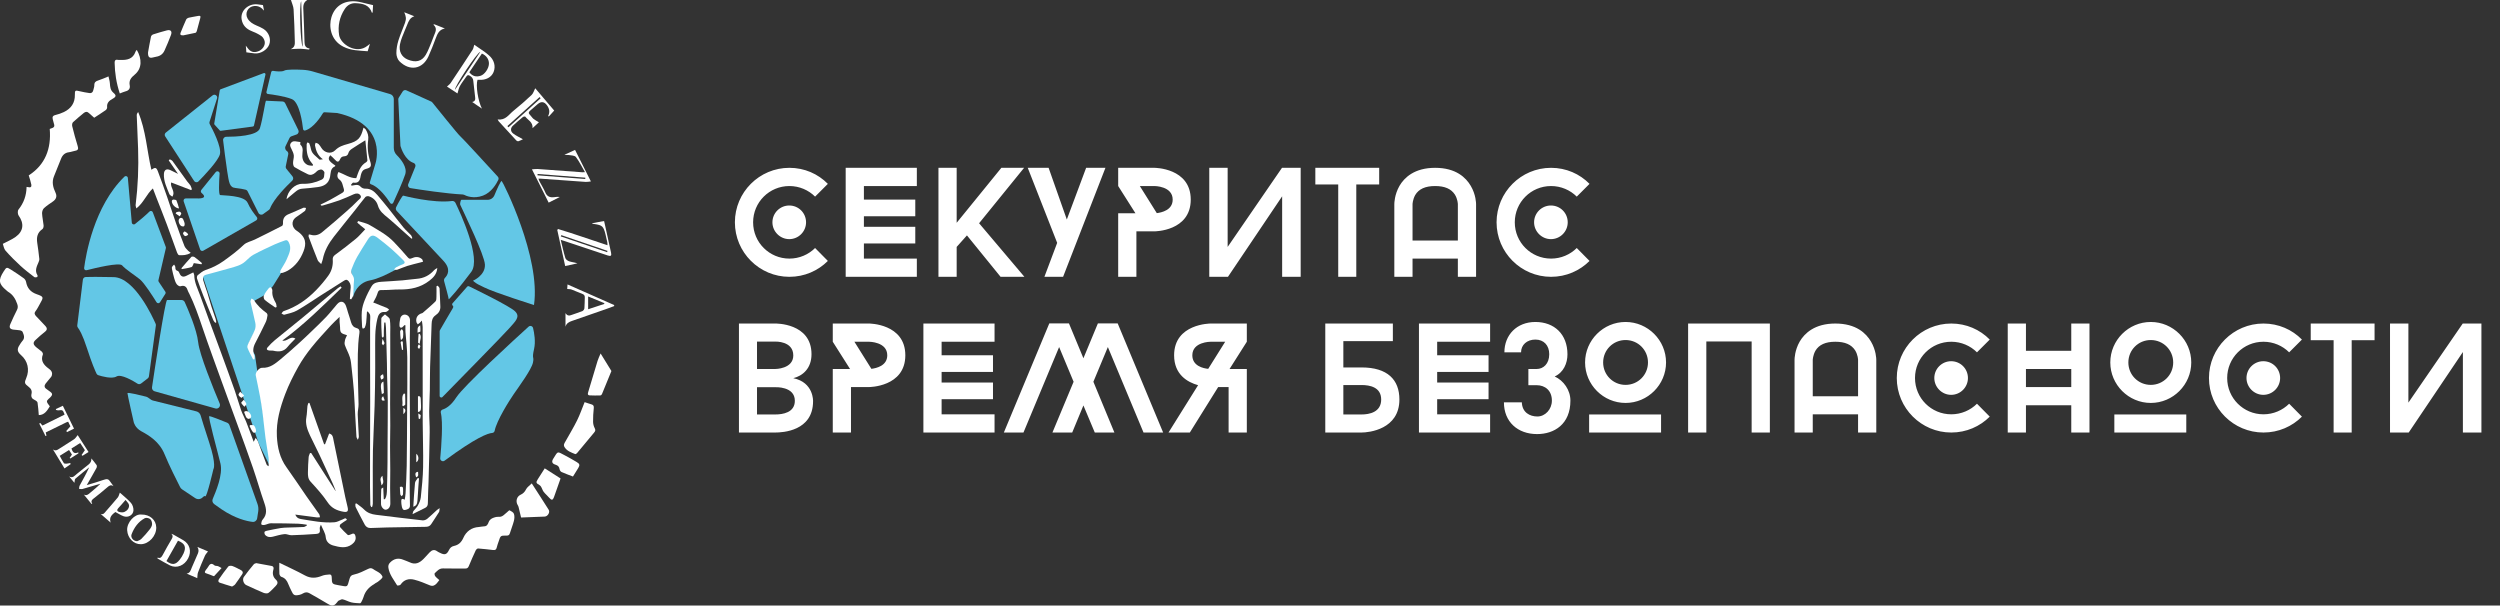 <?xml version="1.0" encoding="UTF-8"?> <svg xmlns="http://www.w3.org/2000/svg" width="289" height="70" viewBox="0 0 289 70" fill="none"><rect x="0" y="0" width="289" height="70" fill="#333333" stroke="none"/><path d="M91.254 29.894C92.406 29.894 93.468 29.426 94.224 28.67L95.7 30.164C94.566 31.298 93 32 91.254 32C87.78 32 84.954 29.174 84.954 25.7C84.954 22.226 87.78 19.4 91.254 19.4C93 19.4 94.566 20.102 95.7 21.254L94.224 22.73C93.468 21.974 92.406 21.506 91.254 21.506C88.932 21.506 87.06 23.378 87.06 25.7C87.06 28.022 88.932 29.894 91.254 29.894ZM93.18 25.7C93.18 24.62 92.316 23.756 91.236 23.756C90.174 23.756 89.292 24.62 89.292 25.7C89.292 26.762 90.174 27.644 91.236 27.644C92.316 27.644 93.18 26.762 93.18 25.7ZM99.867 21.506V23.072H105.807V24.998H99.867V26.222H105.807V28.148H99.867V29.894H105.987V32H97.761V19.4H105.987V21.506H99.867ZM113.183 25.808L118.421 32H115.667L111.779 27.212L110.591 28.544V32H108.485V19.4H110.591V25.754L115.757 19.4H118.385L113.183 25.808ZM121.219 19.4L123.325 25.376L125.557 19.4H127.789L122.893 32H120.733L122.209 28.076L118.807 19.4H121.219ZM133.456 19.4C133.456 19.4 137.65 19.4 137.65 23.072C137.65 26.744 133.456 26.744 133.456 26.744H131.368V32H129.262V24.656H131.26L129.262 21.506V19.4H133.456ZM133.726 24.638C134.284 24.566 135.562 24.296 135.562 23.072C135.562 21.506 133.456 21.506 133.456 21.506H131.764L133.726 24.638ZM139.792 19.4H141.916V28.544L148.198 19.4H150.358V32H148.216V22.694L141.952 32H139.792V19.4ZM159.433 21.326H156.787V32H154.699V21.326H152.053V19.4H159.433V21.326ZM170.022 21.488C170.616 22.496 170.634 23.486 170.634 23.594V32H168.528V29.894H163.29V32H161.184V23.594C161.184 23.486 161.202 22.496 161.778 21.488C162.336 20.534 163.506 19.4 165.9 19.4C168.312 19.4 169.464 20.534 170.022 21.488ZM168.528 27.806V23.612C168.528 23.576 168.51 23.018 168.186 22.496C167.754 21.83 167.016 21.506 165.9 21.506C164.766 21.506 164.01 21.848 163.596 22.55C163.308 23.072 163.29 23.594 163.29 23.594V27.806H168.528ZM179.303 29.894C180.455 29.894 181.517 29.426 182.273 28.67L183.749 30.164C182.615 31.298 181.049 32 179.303 32C175.829 32 173.003 29.174 173.003 25.7C173.003 22.226 175.829 19.4 179.303 19.4C181.049 19.4 182.615 20.102 183.749 21.254L182.273 22.73C181.517 21.974 180.455 21.506 179.303 21.506C176.981 21.506 175.109 23.378 175.109 25.7C175.109 28.022 176.981 29.894 179.303 29.894ZM181.229 25.7C181.229 24.62 180.365 23.756 179.285 23.756C178.223 23.756 177.341 24.62 177.341 25.7C177.341 26.762 178.223 27.644 179.285 27.644C180.365 27.644 181.229 26.762 181.229 25.7ZM91.704 43.718C94.08 44.204 93.99 46.382 93.99 46.382C93.99 49.838 90.462 50 89.616 50H85.422V37.4H89.616C89.616 37.4 93.81 37.31 93.81 40.946C93.81 42.602 92.784 43.448 91.704 43.718ZM87.51 42.656H89.616C89.616 42.656 91.704 42.656 91.704 41.09C91.704 39.398 89.616 39.488 89.616 39.488H87.51V42.656ZM89.616 47.912C90.498 47.912 91.884 47.696 91.884 46.328C91.884 44.636 89.616 44.762 89.616 44.762H87.51V47.912H89.616ZM100.462 37.4C100.462 37.4 104.656 37.4 104.656 41.072C104.656 44.744 100.462 44.744 100.462 44.744H98.374V50H96.268V42.656H98.266L96.268 39.506V37.4H100.462ZM100.732 42.638C101.29 42.566 102.568 42.296 102.568 41.072C102.568 39.506 100.462 39.506 100.462 39.506H98.77L100.732 42.638ZM108.85 39.506V41.072H114.79V42.998H108.85V44.222H114.79V46.148H108.85V47.894H114.97V50H106.744V37.4H114.97V39.506H108.85ZM129.203 37.382L134.459 50H132.191L128.069 40.118L126.395 44.132L128.825 50H126.557L125.243 46.868L123.947 50H121.661L124.109 44.132L122.435 40.118L118.313 50H116.045L121.301 37.382H123.569L125.243 41.414L126.917 37.382H129.203ZM135.079 50L138.499 44.528C137.275 44.186 135.727 43.304 135.727 41.072C135.727 37.4 139.939 37.4 139.939 37.4H144.133V39.506L142.135 42.656H144.133V50H142.027V44.744H140.821L137.545 50H135.079ZM141.631 39.506H139.939C139.939 39.506 137.833 39.506 137.833 41.072C137.833 42.314 139.111 42.584 139.669 42.638L141.631 39.506ZM157.397 42.476C160.403 42.476 161.771 43.898 161.771 46.184C161.771 49.64 158.243 50 157.397 50H153.203V37.4H161.015V39.434H155.291V42.476H157.397ZM157.397 47.912C158.279 47.912 159.665 47.66 159.665 46.184C159.665 44.744 158.333 44.51 157.397 44.51H155.291V47.912H157.397ZM166.137 39.506V41.072H172.077V42.998H166.137V44.222H172.077V46.148H166.137V47.894H172.257V50H164.031V37.4H172.257V39.506H166.137ZM177.688 50.18C175.438 50.18 173.854 48.758 173.854 46.508H175.924C175.96 47.678 176.842 48.146 177.724 48.146C178.624 48.146 179.398 47.318 179.398 46.31C179.398 45.158 178.624 44.528 177.634 44.528H176.68V42.656H177.634C178.408 42.656 179.092 42.062 179.092 40.946C179.092 39.92 178.462 39.254 177.49 39.254C176.518 39.254 175.834 39.866 175.834 40.73H173.908C173.908 38.714 175.348 37.22 177.49 37.22C179.668 37.22 181.198 38.624 181.198 40.964C181.198 41.99 180.748 43.052 179.722 43.52C180.748 43.988 181.54 45.086 181.54 46.31C181.54 49.046 179.668 50.18 177.688 50.18ZM187.915 46.58C185.341 46.58 183.235 44.474 183.235 41.9C183.235 39.326 185.341 37.22 187.915 37.22C190.489 37.22 192.595 39.326 192.595 41.9C192.595 44.474 190.489 46.58 187.915 46.58ZM187.915 39.308C186.475 39.308 185.323 40.46 185.323 41.9C185.323 43.34 186.475 44.492 187.915 44.492C189.355 44.492 190.507 43.34 190.507 41.9C190.507 40.46 189.355 39.308 187.915 39.308ZM192.019 50H183.703V47.912H192.019V50ZM204.596 37.4V50H202.49V39.47H197.252V50H195.146V37.4H204.596ZM216.287 39.488C216.881 40.496 216.899 41.486 216.899 41.594V50H214.793V47.894H209.555V50H207.449V41.594C207.449 41.486 207.467 40.496 208.043 39.488C208.601 38.534 209.771 37.4 212.165 37.4C214.577 37.4 215.729 38.534 216.287 39.488ZM214.793 45.806V41.612C214.793 41.576 214.775 41.018 214.451 40.496C214.019 39.83 213.281 39.506 212.165 39.506C211.031 39.506 210.275 39.848 209.861 40.55C209.573 41.072 209.555 41.594 209.555 41.594V45.806H214.793ZM225.568 47.894C226.72 47.894 227.782 47.426 228.538 46.67L230.014 48.164C228.88 49.298 227.314 50 225.568 50C222.094 50 219.268 47.174 219.268 43.7C219.268 40.226 222.094 37.4 225.568 37.4C227.314 37.4 228.88 38.102 230.014 39.254L228.538 40.73C227.782 39.974 226.72 39.506 225.568 39.506C223.246 39.506 221.374 41.378 221.374 43.7C221.374 46.022 223.246 47.894 225.568 47.894ZM227.494 43.7C227.494 42.62 226.63 41.756 225.55 41.756C224.488 41.756 223.606 42.62 223.606 43.7C223.606 44.762 224.488 45.644 225.55 45.644C226.63 45.644 227.494 44.762 227.494 43.7ZM241.544 37.4V50H239.438V46.85H234.2V50H232.094V37.4H234.2V40.55H239.438V37.4H241.544ZM239.438 44.744V42.656H234.2V44.744H239.438ZM248.63 46.58C246.056 46.58 243.95 44.474 243.95 41.9C243.95 39.326 246.056 37.22 248.63 37.22C251.204 37.22 253.31 39.326 253.31 41.9C253.31 44.474 251.204 46.58 248.63 46.58ZM248.63 39.308C247.19 39.308 246.038 40.46 246.038 41.9C246.038 43.34 247.19 44.492 248.63 44.492C250.07 44.492 251.222 43.34 251.222 41.9C251.222 40.46 250.07 39.308 248.63 39.308ZM252.734 50H244.418V47.912H252.734V50ZM261.656 47.894C262.808 47.894 263.87 47.426 264.626 46.67L266.102 48.164C264.968 49.298 263.402 50 261.656 50C258.182 50 255.356 47.174 255.356 43.7C255.356 40.226 258.182 37.4 261.656 37.4C263.402 37.4 264.968 38.102 266.102 39.254L264.626 40.73C263.87 39.974 262.808 39.506 261.656 39.506C259.334 39.506 257.462 41.378 257.462 43.7C257.462 46.022 259.334 47.894 261.656 47.894ZM263.582 43.7C263.582 42.62 262.718 41.756 261.638 41.756C260.576 41.756 259.694 42.62 259.694 43.7C259.694 44.762 260.576 45.644 261.638 45.644C262.718 45.644 263.582 44.762 263.582 43.7ZM274.5 39.326H271.854V50H269.766V39.326H267.12V37.4H274.5V39.326ZM276.286 37.4H278.41V46.544L284.692 37.4H286.852V50H284.71V40.694L278.446 50H276.286V37.4Z" fill="white"></path><g clip-path="url(#clip0_4042_7834)"><path d="M40.799 34.356C40.799 34.356 41.142 32.702 42.812 32.402C44.482 32.101 47.264 30.251 47.264 30.251L43.324 26.809L42.553 27.025L40.498 30.582L40.756 32.799L40.798 34.356H40.799Z" fill="#63C7E6"></path><path d="M31.147 53.792V53.017L29.476 41.017C29.476 41.017 28.705 39.812 28.749 39.683C28.793 39.554 29.892 37.575 29.892 37.575L29.305 34.821L30.504 34.151L31.532 33.1L32.689 31.25L34.145 28.69L33.717 27.238H32.219L29.894 28.367L27.042 30.046L23.912 31.25L23.314 31.566L29.895 51.238L31.15 53.792H31.147Z" fill="#63C7E6"></path><path d="M34.127 59.477C34.263 59.799 34.452 59.946 34.761 59.996C36.064 60.206 37.361 60.48 38.688 60.373C39.006 60.348 39.309 60.148 39.623 60.041C39.776 59.989 39.956 59.766 40.106 60.094C39.852 60.263 39.593 60.414 39.363 60.6C39.295 60.655 39.249 60.861 39.292 60.911C39.577 61.237 39.88 61.55 40.202 61.84C40.256 61.89 40.445 61.833 40.545 61.778C40.874 61.601 41.032 61.665 41.102 62.029C41.172 62.398 40.994 62.688 40.693 62.918C39.998 63.449 39.233 63.25 38.536 63.063C38.156 62.962 37.702 62.695 37.651 62.078C37.615 61.632 37.324 61.206 37.096 60.649C37.032 60.84 36.947 60.961 36.962 61.07C37.025 61.547 36.959 61.692 36.509 61.726C35.572 61.796 34.633 61.846 33.694 61.872C33.422 61.88 33.142 61.712 32.877 61.742C32.425 61.793 31.979 61.928 31.535 62.042C31.204 62.129 30.902 62.094 30.661 61.847C30.586 61.771 30.557 61.613 30.575 61.503C30.583 61.442 30.728 61.379 30.821 61.36C31.362 61.246 31.903 61.133 32.448 61.043C32.728 60.998 33.016 60.993 33.301 60.983C33.904 60.96 34.507 60.954 35.109 60.92C35.231 60.913 35.35 60.81 35.471 60.753C35.465 60.721 35.459 60.688 35.453 60.655C35.138 60.615 34.822 60.552 34.506 60.542C33.438 60.511 32.371 60.487 31.303 60.492C31.062 60.492 30.824 60.636 30.579 60.684C30.463 60.707 30.31 60.696 30.224 60.633C30.176 60.597 30.214 60.418 30.24 60.311C30.264 60.22 30.31 60.123 30.372 60.055C30.893 59.472 30.804 58.855 30.566 58.172C30.094 56.82 29.706 55.438 29.24 54.084C28.657 52.388 28.034 50.706 27.422 49.021C26.862 47.479 26.29 45.943 25.734 44.399C24.938 42.193 24.12 39.992 23.371 37.77C22.931 36.465 22.48 35.173 21.875 33.938C21.827 33.839 21.763 33.747 21.729 33.644C21.591 33.212 21.394 32.92 20.855 33.093C20.744 33.128 20.512 32.974 20.422 32.845C20.287 32.651 20.209 32.409 20.141 32.177C20.038 31.834 19.962 31.482 19.885 31.131C19.865 31.04 19.852 30.927 19.89 30.851C19.941 30.748 20.044 30.672 20.126 30.584C20.177 30.684 20.272 30.784 20.269 30.882C20.265 31.103 20.301 31.254 20.545 31.322C20.625 31.344 20.7 31.464 20.735 31.557C20.891 31.97 21.153 32.079 21.547 31.881C21.802 31.752 22.059 31.628 22.344 31.489C22.395 31.633 22.452 31.721 22.454 31.811C22.467 32.648 22.852 33.374 23.127 34.133C23.514 35.204 23.901 36.275 24.292 37.344C24.724 38.527 25.167 39.706 25.598 40.889C26.118 42.31 26.64 43.732 27.143 45.161C27.407 45.913 27.613 46.688 27.879 47.441C28.035 47.882 28.274 48.293 28.447 48.73C28.745 49.487 29.021 50.255 29.326 51.072C29.403 50.918 29.454 50.816 29.557 50.617C29.665 50.783 29.761 50.887 29.808 51.01C30.144 51.893 30.469 52.781 30.804 53.664C30.839 53.758 30.912 53.836 31.052 53.9C31.052 53.572 31.087 53.237 31.045 52.914C30.945 52.156 30.795 51.403 30.693 50.645C30.573 49.744 30.491 48.837 30.376 47.935C30.287 47.238 30.185 46.541 30.059 45.849C29.91 45.027 29.727 44.213 29.564 43.395C29.497 43.057 29.948 42.497 30.312 42.516C31.213 42.563 31.835 42.021 32.46 41.509C33.207 40.896 33.923 40.243 34.641 39.596C35.099 39.185 35.544 38.758 35.986 38.332C36.571 37.768 37.163 37.212 37.721 36.623C38.162 36.157 38.549 35.642 38.971 35.16C39.354 34.723 39.777 34.805 39.99 35.353C40.083 35.591 40.142 35.84 40.218 36.084C40.341 36.476 40.474 36.866 40.585 37.261C40.684 37.616 40.887 37.844 41.252 37.94C41.531 38.012 41.587 38.238 41.55 38.489C41.314 40.108 41.355 41.738 41.368 43.367C41.376 44.49 41.438 45.613 41.449 46.736C41.454 47.122 41.343 47.511 41.353 47.897C41.375 48.754 41.445 49.609 41.481 50.466C41.487 50.589 41.408 50.717 41.369 50.843C41.312 50.727 41.216 50.612 41.207 50.492C41.15 49.709 41.112 48.924 41.07 48.139C41.016 47.146 40.979 46.153 40.906 45.162C40.842 44.285 40.743 43.409 40.646 42.535C40.601 42.124 40.573 41.703 40.45 41.313C40.297 40.823 40.037 40.368 39.865 39.884C39.805 39.715 39.84 39.496 39.883 39.313C39.928 39.119 40.034 38.94 40.115 38.751C39.422 38.541 39.313 38.486 39.312 37.847C39.312 37.642 39.268 37.438 39.258 37.233C39.247 37.041 39.256 36.848 39.256 36.631C38.911 36.969 38.567 37.272 38.26 37.611C37.507 38.44 36.736 39.259 36.035 40.133C35.464 40.848 34.925 41.605 34.481 42.403C33.916 43.416 33.384 44.462 32.974 45.547C32.381 47.115 31.918 48.736 32.007 50.445C32.073 51.723 32.344 52.942 33.115 54.015C33.926 55.143 34.687 56.306 35.48 57.448C35.943 58.114 36.427 58.765 36.89 59.431C36.958 59.528 36.958 59.67 36.99 59.792C36.871 59.799 36.749 59.827 36.633 59.812C35.807 59.71 34.982 59.598 34.12 59.484L34.127 59.477Z" fill="white"></path><path d="M5.749 14.904C6.328 14.725 6.363 14.653 6.183 14.109C6.145 13.995 6.119 13.874 6.092 13.757C6.035 13.499 6.122 13.361 6.399 13.295C6.739 13.214 7.078 13.101 7.392 12.949C8.214 12.548 8.676 11.909 8.655 10.95C8.644 10.435 8.703 10.421 9.207 10.546C9.581 10.638 9.964 10.704 10.345 10.76C10.587 10.795 10.733 10.662 10.786 10.422C10.827 10.232 10.906 10.041 10.903 9.852C10.897 9.519 11.059 9.39 11.354 9.3C11.734 9.184 12.096 9.011 12.541 8.832C12.6 9.109 12.686 9.372 12.703 9.639C12.731 10.057 12.756 10.431 13.128 10.741C13.471 11.025 13.42 11.201 13.017 11.42C12.617 11.636 12.329 11.894 12.385 12.406C12.397 12.508 12.312 12.667 12.221 12.73C11.795 13.032 11.351 13.309 10.889 13.612C10.69 13.436 10.485 13.267 10.295 13.084C10.091 12.887 9.894 12.886 9.682 13.063C9.264 13.417 8.831 13.754 8.435 14.131C8.341 14.221 8.315 14.452 8.35 14.596C8.541 15.365 8.746 16.131 8.981 16.886C9.08 17.206 9.035 17.37 8.693 17.429C8.455 17.47 8.224 17.569 7.985 17.596C7.506 17.652 7.224 17.921 7.055 18.355C6.788 19.035 6.51 19.712 6.237 20.39C5.967 21.057 6.133 21.675 6.424 22.29C6.614 22.692 6.491 23.033 6.127 23.287C5.77 23.538 5.394 23.773 5.078 24.07C4.936 24.203 4.854 24.475 4.864 24.678C4.886 25.139 4.997 25.595 5.04 26.055C5.053 26.196 5.005 26.416 4.905 26.482C4.318 26.88 4.206 27.429 4.305 28.08C4.4 28.693 4.479 29.309 4.545 29.927C4.559 30.061 4.501 30.21 4.445 30.339C4.238 30.823 3.995 31.297 4.334 31.824C4.363 31.869 4.324 32.026 4.292 32.034C4.188 32.059 4.038 32.085 3.968 32.031C3.43 31.616 2.886 31.205 2.386 30.746C1.779 30.187 1.189 29.601 0.643 28.982C0.451 28.767 0.412 28.416 0.326 28.187C0.856 27.904 1.365 27.699 1.801 27.388C2.724 26.73 2.81 25.83 2.15 24.91C2.037 24.753 2.024 24.37 2.136 24.227C2.747 23.46 3.054 22.605 3.073 21.606C3.141 21.616 3.208 21.616 3.27 21.635C3.533 21.716 3.67 21.594 3.623 21.349C3.559 21.006 3.438 20.674 3.321 20.275C5.232 19.046 5.943 17.184 5.749 14.903V14.904Z" fill="white"></path><path d="M34.73 16.427C34.724 16.541 34.679 16.681 34.723 16.72C35.155 17.112 34.926 17.609 34.947 18.061C34.967 18.517 35.155 18.868 35.555 19.066C35.726 19.15 35.945 19.134 36.142 19.162C36.158 19.122 36.175 19.082 36.189 19.043C36.083 18.903 35.969 18.768 35.871 18.623C35.472 18.029 35.424 17.354 35.45 16.668C35.453 16.596 35.513 16.527 35.547 16.456C35.621 16.502 35.738 16.531 35.763 16.596C35.845 16.81 35.904 17.034 35.953 17.259C36.072 17.821 36.565 18.074 36.919 18.44C36.963 18.485 37.111 18.431 37.327 18.413C36.719 17.973 36.528 17.419 36.417 16.829C36.398 16.726 36.459 16.609 36.484 16.499C36.6 16.549 36.74 16.571 36.824 16.653C36.953 16.777 37.054 16.937 37.149 17.093C37.502 17.675 38.272 17.854 38.749 17.369C39.165 16.946 39.675 16.789 40.185 16.651C41.465 16.307 41.714 15.938 42.02 14.753C42.122 14.838 42.229 14.889 42.282 14.976C42.504 15.344 42.629 15.712 42.563 16.179C42.448 17.002 42.528 17.829 42.787 18.629C42.967 19.188 42.907 19.371 42.32 19.522C41.916 19.627 41.811 19.885 41.721 20.206C41.705 20.265 41.69 20.325 41.681 20.385C41.614 20.881 41.422 21.212 40.833 21.11C40.763 21.098 40.661 21.277 40.573 21.368C40.599 21.399 40.624 21.431 40.65 21.462C40.776 21.44 40.903 21.419 41.029 21.396C41.291 21.347 41.509 21.368 41.711 21.603C41.82 21.73 42.051 21.818 42.223 21.811C42.835 21.783 43.247 22.11 43.611 22.53C44.063 23.054 44.503 23.589 44.935 24.129C45.509 24.846 46.058 25.584 46.641 26.294C46.901 26.611 47.225 26.875 47.504 27.179C47.587 27.27 47.613 27.412 47.666 27.533C47.635 27.553 47.603 27.574 47.572 27.594C46.904 26.997 46.235 26.399 45.566 25.803C45.329 25.593 45.094 25.379 44.849 25.181C44.358 24.786 43.875 24.422 43.681 23.748C43.54 23.262 43.162 22.86 42.642 22.691C42.526 22.653 42.312 22.691 42.241 22.775C41.838 23.252 41.468 23.758 41.08 24.248C40.253 25.288 39.412 26.316 38.594 27.364C37.987 28.143 37.506 28.994 37.311 29.983C37.28 30.134 37.214 30.279 37.131 30.528C36.96 30.343 36.789 30.235 36.727 30.081C36.361 29.183 36.02 28.276 35.68 27.37C35.652 27.295 35.69 27.194 35.699 27.104C35.775 27.116 35.852 27.116 35.923 27.139C36.407 27.294 36.857 27.15 37.213 26.861C38.19 26.067 39.138 25.235 40.085 24.405C40.538 24.009 40.979 23.595 41.397 23.162C41.544 23.01 41.865 22.844 41.654 22.565C41.468 22.32 41.178 22.33 40.891 22.456C40.338 22.703 39.785 22.958 39.215 23.164C38.589 23.39 37.943 23.566 37.305 23.758C37.245 23.775 37.176 23.761 37.111 23.761C37.095 23.723 37.08 23.684 37.064 23.646C37.429 23.466 37.798 23.297 38.155 23.104C38.632 22.844 39.101 22.567 39.571 22.292C39.748 22.189 39.815 22.043 39.742 21.832C39.608 21.447 39.606 21.023 39.212 20.736C38.958 20.549 38.942 20.213 39.129 19.883C39.817 20.139 40.427 20.608 41.182 20.596C41.439 19.872 41.629 19.148 42.336 18.746C42.403 18.708 42.477 18.597 42.471 18.526C42.403 17.768 42.32 17.009 42.238 16.251C42.238 16.241 42.225 16.23 42.22 16.224C41.692 16.557 41.156 16.879 40.64 17.228C40.488 17.331 40.325 17.499 40.285 17.666C40.217 17.954 40.039 18.052 39.8 18.067C39.554 18.083 39.415 18.171 39.313 18.41C39.16 18.768 38.978 18.762 38.727 18.468C38.567 18.277 38.367 18.12 38.182 17.945C37.844 18.362 37.968 18.6 38.762 19.137C38.752 19.167 38.749 19.222 38.729 19.229C38.159 19.462 38.247 20.026 38.15 20.467C37.98 21.246 37.445 21.526 36.757 21.623C36.147 21.71 35.531 21.768 34.916 21.815C34.406 21.855 34.107 22.229 33.746 22.505C33.553 22.652 33.375 22.819 33.126 23.032C33.236 22.052 34.117 21.224 34.958 21.249C35.739 21.273 36.462 21.108 37.168 20.775C37.556 20.592 37.449 20.244 37.505 19.961C37.524 19.863 37.347 19.674 37.22 19.616C37.111 19.566 36.93 19.616 36.807 19.675C36.67 19.742 36.562 19.87 36.442 19.973C36.182 20.197 35.891 20.296 35.57 20.134C35.053 19.876 34.533 19.619 34.043 19.317C33.929 19.247 33.877 18.997 33.877 18.83C33.877 18.541 33.99 18.247 33.964 17.964C33.94 17.712 33.807 17.466 33.698 17.228C33.594 17.005 33.447 16.794 33.62 16.549C33.796 16.301 34.045 16.305 34.308 16.362C34.438 16.39 34.573 16.401 34.732 16.422L34.73 16.427Z" fill="white"></path><path d="M5.762 46.97C5.443 47.486 5.13 47.981 4.483 47.985C4.441 47.502 4.417 47.018 4.34 46.543C4.321 46.426 4.143 46.3 4.009 46.241C3.689 46.099 3.565 45.87 3.642 45.539C3.73 45.165 3.578 44.916 3.289 44.697C2.821 44.345 2.807 44.237 3.036 43.7C3.44 42.758 3.22 41.731 2.428 41.046C1.979 40.656 1.948 40.337 2.277 39.862C2.373 39.721 2.449 39.561 2.567 39.441C2.912 39.092 2.766 38.725 2.611 38.368C2.573 38.282 2.433 38.207 2.329 38.188C2.079 38.142 1.822 38.138 1.57 38.107C1.158 38.057 1.027 37.864 1.189 37.481C1.428 36.92 1.691 36.37 1.964 35.826C2.084 35.588 2.078 35.386 1.99 35.135C1.787 34.553 1.49 34.058 0.949 33.737C0.876 33.694 0.816 33.63 0.751 33.575C-0.161 32.82 -0.223 32.381 0.434 31.362C0.748 30.875 0.768 30.858 1.263 31.168C1.768 31.483 2.263 31.817 2.745 32.167C2.871 32.258 2.983 32.43 3.011 32.581C3.144 33.31 3.531 33.76 4.244 34.011C5.073 34.303 5.06 34.346 4.609 35.136C4.447 35.421 4.304 35.722 4.105 35.979C3.918 36.219 4.026 36.388 4.172 36.549C4.525 36.94 4.907 37.305 5.257 37.697C5.444 37.905 5.491 38.12 5.216 38.336C4.834 38.637 4.467 38.958 4.114 39.293C3.816 39.573 3.814 39.784 4.114 40.072C4.331 40.282 4.6 40.436 4.822 40.641C4.905 40.717 4.99 40.895 4.956 40.98C4.712 41.595 4.949 42.033 5.403 42.432C5.65 42.649 6.006 42.798 6.022 43.198C6.027 43.321 5.983 43.471 5.91 43.569C5.708 43.842 5.463 44.081 5.264 44.357C5.099 44.586 5.12 44.812 5.384 44.979C5.497 45.051 5.596 45.142 5.708 45.217C6.104 45.479 6.119 45.632 5.774 45.975C5.723 46.027 5.663 46.069 5.609 46.119C5.34 46.374 5.352 46.451 5.759 46.971L5.762 46.97Z" fill="white"></path><path d="M50.786 67.058C50.649 67.23 50.56 67.362 50.45 67.475C50.234 67.699 50.002 67.796 49.674 67.658C49.094 67.416 48.508 67.171 47.904 67.016C47.276 66.853 46.702 66.994 46.302 67.589C46.245 67.673 45.932 67.711 45.907 67.669C45.526 67.023 45.027 66.438 44.901 65.657C44.859 65.393 44.92 65.21 45.09 65.035C45.541 64.57 46.063 64.465 46.655 64.721C46.889 64.823 47.137 64.891 47.365 65.003C48.006 65.32 48.505 65.067 48.954 64.619C49.202 64.369 49.431 64.101 49.675 63.845C49.931 63.578 50.212 63.486 50.541 63.733C50.637 63.804 50.753 63.853 50.861 63.907C51.389 64.178 51.641 64.123 51.893 63.602C52.029 63.323 52.194 63.171 52.496 63.106C53.013 62.995 53.336 62.688 53.565 62.173C53.898 61.428 54.512 60.97 55.369 60.92C55.557 60.91 55.746 60.848 55.934 60.848C56.3 60.847 56.397 60.609 56.506 60.317C56.569 60.151 56.744 59.987 56.911 59.911C57.136 59.807 57.403 59.724 57.644 59.745C58.097 59.783 58.308 59.45 58.598 59.229C58.706 59.146 58.858 58.966 58.909 58.992C59.101 59.092 59.352 59.226 59.412 59.405C59.494 59.648 59.472 59.956 59.407 60.216C59.284 60.699 59.087 61.162 58.944 61.64C58.879 61.856 58.771 61.918 58.555 61.915C57.863 61.906 57.863 61.915 57.65 62.575C57.571 62.819 57.47 63.058 57.418 63.307C57.364 63.564 57.216 63.606 56.996 63.581C56.419 63.515 55.843 63.445 55.265 63.404C55.178 63.398 55.039 63.527 54.992 63.625C54.715 64.221 54.447 64.824 54.198 65.433C54.111 65.643 54.006 65.728 53.773 65.723C52.923 65.709 52.072 65.738 51.222 65.71C50.763 65.695 50.531 66.014 50.253 66.269C50.205 66.313 50.248 66.526 50.312 66.609C50.437 66.771 50.61 66.894 50.785 67.055L50.786 67.058Z" fill="white"></path><path d="M32.287 65.053C33.311 65.555 34.298 65.997 35.245 66.516C35.922 66.887 36.547 66.84 37.223 66.563C37.49 66.454 37.8 66.431 38.092 66.409C38.275 66.396 38.339 66.528 38.345 66.724C38.367 67.503 38.381 67.522 39.157 67.656C40.302 67.854 40.096 67.929 40.411 66.899C40.499 66.611 40.592 66.485 40.94 66.413C41.499 66.296 42.028 66.011 42.555 65.766C42.778 65.662 42.942 65.641 43.151 65.794C43.395 65.973 43.688 66.085 43.923 66.272C44.065 66.385 44.259 66.649 44.215 66.736C44.111 66.94 43.884 67.085 43.697 67.242C43.615 67.311 43.51 67.351 43.418 67.406C43.357 67.445 43.304 67.496 43.243 67.531C42.654 67.873 42.22 68.338 42.026 69.011C41.968 69.217 41.861 69.409 41.766 69.601C41.737 69.66 41.664 69.742 41.616 69.739C41.28 69.719 40.938 69.713 40.614 69.635C40.27 69.551 39.951 69.361 39.606 69.28C39.469 69.248 39.292 69.385 39.097 69.462C39.022 69.553 38.925 69.699 38.8 69.818C38.501 70.104 38.221 70.009 37.898 69.808C37.209 69.378 36.487 68.998 35.788 68.585C35.525 68.429 35.288 68.447 35.036 68.593C34.912 68.665 34.776 68.731 34.639 68.76C34.041 68.891 33.916 68.821 33.666 68.263C33.556 68.018 33.428 67.782 33.333 67.531C33.18 67.129 32.964 66.812 32.518 66.68C32.417 66.651 32.308 66.459 32.299 66.335C32.271 65.928 32.289 65.518 32.289 65.052L32.287 65.053Z" fill="white"></path><path d="M24.884 37.315C24.809 37.22 24.71 37.135 24.666 37.028C24.275 36.089 23.885 35.15 23.511 34.203C23.251 33.545 23.007 32.879 22.778 32.207C22.74 32.094 22.771 31.881 22.851 31.817C23.137 31.586 23.432 31.325 23.769 31.212C24.51 30.967 25.192 30.637 25.826 30.184C26.642 29.6 27.444 29.009 28.172 28.306C28.499 27.989 29.035 27.896 29.468 27.685C30.517 27.17 31.565 26.648 32.604 26.113C32.676 26.076 32.725 25.915 32.718 25.816C32.677 25.285 32.888 24.943 33.389 24.745C33.952 24.522 34.497 24.255 35.056 24.022C35.145 23.985 35.269 24.031 35.377 24.038C35.334 24.157 35.326 24.321 35.242 24.389C34.92 24.642 34.571 24.861 34.238 25.102C33.54 25.603 33.818 26.36 34.275 26.657C35.442 27.414 35.408 28.215 35.09 29.044C34.735 29.97 34.158 30.763 33.279 31.28C33.093 31.388 32.888 31.466 32.685 31.536C32.596 31.567 32.489 31.547 32.391 31.549C32.404 31.445 32.388 31.326 32.435 31.241C32.666 30.816 32.959 30.418 33.145 29.975C33.404 29.352 33.77 28.73 33.377 28.002C33.254 27.776 33.148 27.719 32.937 27.797C32.541 27.943 32.137 28.074 31.754 28.252C30.931 28.631 30.103 29.012 29.305 29.444C28.952 29.636 28.659 29.948 28.355 30.222C27.855 30.674 27.224 30.814 26.611 30.992C25.684 31.261 24.749 31.506 23.818 31.759C23.456 31.858 23.422 32.145 23.499 32.427C23.631 32.905 23.818 33.366 23.967 33.84C24.134 34.372 24.276 34.913 24.444 35.446C24.593 35.917 24.768 36.381 24.922 36.852C24.965 36.985 24.976 37.13 25 37.271C24.961 37.287 24.922 37.303 24.882 37.319L24.884 37.315Z" fill="white"></path><path d="M37.579 51.342C37.736 50.931 37.893 50.519 38.048 50.112C38.494 50.222 38.494 50.589 38.556 50.888C39.016 53.082 39.46 55.278 39.914 57.471C39.995 57.861 40.097 58.247 40.186 58.636C40.293 59.102 40.17 59.243 39.685 59.155C38.948 59.02 38.331 58.751 37.869 58.059C37.299 57.209 36.6 56.441 35.906 55.684C35.601 55.351 35.595 54.989 35.596 54.612C35.598 54.021 35.637 53.428 35.681 52.838C35.693 52.681 35.78 52.529 35.833 52.374C35.88 52.372 35.926 52.37 35.973 52.367C36.908 53.825 37.842 55.284 38.775 56.742C38.784 56.739 38.794 56.738 38.803 56.735C38.683 56.438 38.574 56.136 38.441 55.844C37.942 54.751 37.439 53.66 36.927 52.574C36.57 51.817 36.183 51.075 35.828 50.318C35.52 49.656 35.278 48.983 35.418 48.221C35.496 47.799 35.493 47.36 35.541 46.93C35.554 46.811 35.617 46.697 35.656 46.581C35.694 46.578 35.734 46.577 35.772 46.574C36.337 48.17 36.902 49.766 37.468 51.362C37.505 51.356 37.543 51.349 37.579 51.343V51.342Z" fill="white"></path><path d="M41.392 25.551C41.854 25.706 42.359 25.788 42.767 26.033C43.73 26.611 44.738 27.141 45.528 27.967C46.078 28.542 46.613 29.132 47.13 29.738C47.279 29.912 47.383 29.955 47.584 29.86C47.993 29.667 48.408 29.634 48.777 29.951C48.852 30.015 48.865 30.15 48.907 30.253C48.806 30.281 48.706 30.311 48.605 30.338C48.088 30.474 47.564 30.592 47.054 30.75C46.673 30.869 46.311 31.051 45.931 31.177C45.817 31.215 45.673 31.162 45.543 31.152C45.635 31.061 45.712 30.945 45.822 30.887C46.055 30.759 46.3 30.65 46.55 30.555C46.889 30.426 46.795 30.248 46.613 30.071C46.16 29.631 45.714 29.182 45.237 28.767C44.735 28.329 44.211 27.917 43.682 27.511C43.138 27.093 42.859 27.148 42.505 27.716C42.096 28.372 41.668 29.016 41.29 29.689C41.026 30.162 40.808 30.665 40.62 31.173C40.562 31.33 40.607 31.583 40.703 31.729C40.856 31.962 40.956 32.16 40.922 32.461C40.859 33.008 40.884 33.564 40.835 34.113C40.82 34.28 40.684 34.437 40.604 34.6C40.551 34.587 40.5 34.573 40.448 34.562C40.468 34.204 40.467 33.843 40.516 33.489C40.563 33.15 40.564 32.851 40.341 32.556C40.173 32.334 40.029 32.282 39.796 32.43C38.901 33.002 38 33.565 37.103 34.138C36.184 34.724 35.285 35.351 34.339 35.891C33.897 36.143 33.365 36.241 32.866 36.381C32.777 36.406 32.65 36.29 32.541 36.24C32.62 36.148 32.683 36.004 32.781 35.971C34.259 35.48 35.502 34.619 36.572 33.508C37.074 32.989 37.546 32.431 37.967 31.843C38.345 31.314 38.513 30.689 38.466 30.022C38.45 29.792 38.519 29.625 38.723 29.472C39.541 28.866 40.353 28.253 41.137 27.605C41.527 27.282 41.852 26.881 42.22 26.501C42.033 26.352 41.873 26.227 41.718 26.098C41.576 25.981 41.441 25.856 41.302 25.736C41.333 25.674 41.363 25.612 41.394 25.551H41.392Z" fill="white"></path><path d="M17.497 19.62C17.95 19.311 18.076 19.337 18.268 19.849C18.632 20.812 18.978 21.78 19.316 22.753C19.669 23.769 19.993 24.798 20.349 25.813C20.658 26.695 20.977 27.572 21.322 28.439C21.407 28.652 21.599 28.828 21.762 29.001C21.84 29.086 21.965 29.129 22.041 29.234C21.585 29.515 21.14 29.517 20.7 29.497C20.617 29.492 20.512 29.315 20.469 29.198C20.073 28.127 19.7 27.045 19.298 25.976C18.907 24.933 18.492 23.9 18.087 22.863C17.952 22.514 17.82 22.163 17.674 21.784C16.932 22.446 16.613 23.438 15.76 24.094C15.72 23.903 15.668 23.794 15.679 23.693C15.945 21.532 16.039 19.364 15.964 17.19C15.92 15.906 15.855 14.624 15.808 13.34C15.803 13.207 15.863 13.072 15.967 12.94C16.874 15.083 16.979 17.395 17.497 19.62Z" fill="white"></path><path d="M48.77 37.053C48.638 37.201 48.592 37.267 48.532 37.318C48.459 37.383 48.377 37.437 48.298 37.496C48.243 37.406 48.158 37.324 48.138 37.227C48.031 36.733 48.292 36.335 48.792 36.205C48.815 36.199 48.84 36.19 48.858 36.175C49.36 35.734 49.875 35.307 50.348 34.836C50.459 34.726 50.448 34.468 50.454 34.277C50.468 33.881 50.458 33.483 50.458 33.086C50.505 33.065 50.551 33.046 50.6 33.025C50.674 33.13 50.806 33.229 50.813 33.338C50.858 34.029 50.865 34.723 50.903 35.414C50.93 35.873 50.712 36.197 50.362 36.436C49.988 36.692 49.906 37.041 49.894 37.465C49.847 39.126 49.767 40.785 49.718 42.444C49.691 43.318 49.707 44.194 49.69 45.069C49.674 45.89 49.618 46.712 49.615 47.533C49.612 48.345 49.684 49.157 49.672 49.967C49.645 51.879 49.589 53.79 49.539 55.703C49.517 56.519 49.464 57.335 49.461 58.151C49.461 58.423 49.379 58.595 49.151 58.709C48.698 58.937 48.246 59.161 47.689 59.437C47.736 59.27 47.739 59.151 47.797 59.073C47.961 58.852 48.186 58.67 48.311 58.431C48.466 58.137 48.612 57.81 48.646 57.486C48.766 56.318 48.891 55.147 48.911 53.975C48.942 52.273 48.873 50.569 48.865 48.865C48.855 46.882 48.862 44.898 48.862 42.915C48.862 41.212 48.865 39.507 48.859 37.804C48.859 37.59 48.808 37.377 48.767 37.051L48.77 37.053Z" fill="white"></path><path d="M42.417 36.065C42.39 36.483 42.374 36.904 42.327 37.319C42.306 37.51 42.241 37.701 42.165 37.878C42.139 37.94 42.019 37.96 41.941 37.998C41.912 37.928 41.861 37.859 41.858 37.787C41.836 37.19 41.776 36.587 41.826 35.995C41.864 35.544 42.004 35.089 42.175 34.667C42.397 34.118 42.664 33.581 42.969 33.075C43.213 32.67 43.666 32.601 44.107 32.572C44.912 32.519 45.718 32.476 46.521 32.41C47.074 32.365 47.623 32.274 48.175 32.231C48.989 32.17 49.653 31.834 50.191 31.224C50.267 31.137 50.385 31.087 50.553 30.973C50.493 31.7 50.087 32.098 49.642 32.444C48.627 33.238 47.445 33.481 46.184 33.464C45.585 33.455 44.985 33.533 44.386 33.528C43.755 33.524 43.771 33.506 43.571 34.103C43.476 34.386 43.308 34.645 43.146 34.968C43.676 35.177 44.203 35.38 44.725 35.595C44.824 35.636 44.9 35.732 44.986 35.802C44.897 35.876 44.817 35.962 44.719 36.018C44.649 36.057 44.554 36.078 44.474 36.069C43.884 36.011 43.711 36.459 43.618 36.872C43.482 37.472 43.4 38.094 43.384 38.709C43.351 39.985 43.386 41.264 43.375 42.542C43.364 44.008 43.348 45.473 43.304 46.939C43.254 48.641 43.155 50.342 43.111 52.044C43.079 53.309 43.098 54.576 43.096 55.841C43.096 56.636 43.102 57.431 43.096 58.227C43.096 58.353 43.047 58.477 43.021 58.603C42.987 58.609 42.953 58.617 42.92 58.623C42.88 58.532 42.812 58.441 42.809 58.348C42.79 57.644 42.775 56.938 42.774 56.233C42.771 54.763 42.775 53.293 42.78 51.821C42.784 50.011 42.793 48.2 42.794 46.39C42.794 45.016 42.785 43.639 42.784 42.265C42.783 40.586 42.784 38.907 42.784 37.228C42.784 36.961 42.826 36.687 42.784 36.429C42.758 36.273 42.604 36.138 42.508 35.995C42.477 36.017 42.447 36.038 42.415 36.062L42.417 36.065Z" fill="white"></path><path d="M67.582 46.486C67.814 46.562 68.084 46.663 68.363 46.741C68.61 46.81 68.666 46.944 68.639 47.199C68.583 47.717 68.553 48.24 68.56 48.763C68.563 49.009 68.633 49.278 68.748 49.495C68.864 49.713 68.82 49.838 68.68 50.004C68.021 50.786 67.376 51.578 66.719 52.363C66.664 52.428 66.545 52.514 66.495 52.493C66.038 52.304 65.556 52.155 65.266 51.694C65.097 51.427 65.249 51.236 65.368 51.026C65.819 50.219 66.301 49.426 66.711 48.598C67.038 47.937 67.279 47.233 67.583 46.486H67.582Z" fill="white"></path><path d="M41.204 58.194C41.506 58.431 41.836 58.64 42.103 58.912C42.485 59.299 42.952 59.447 43.459 59.51C45.258 59.733 47.057 59.956 48.857 60.156C49.031 60.175 49.256 60.083 49.396 59.968C49.772 59.664 50.113 59.317 50.472 58.991C50.548 58.922 50.64 58.869 50.823 58.739C50.792 58.962 50.811 59.099 50.754 59.191C50.462 59.663 50.148 60.122 49.847 60.59C49.691 60.832 49.474 60.898 49.196 60.901C47.717 60.917 46.238 60.944 44.757 60.974C44.117 60.988 43.478 61.014 42.837 61.038C42.523 61.049 42.298 60.9 42.157 60.636C41.803 59.972 41.454 59.305 41.119 58.632C41.064 58.52 41.092 58.369 41.081 58.235C41.121 58.221 41.162 58.208 41.201 58.193L41.204 58.194Z" fill="white"></path><path d="M44.419 37.29C44.403 37.583 44.382 37.875 44.371 38.169C44.364 38.399 44.38 38.631 44.368 38.86C44.365 38.924 44.298 38.984 44.262 39.046C44.219 38.995 44.141 38.946 44.139 38.894C44.107 38.203 44.056 37.511 44.081 36.822C44.087 36.658 44.355 36.502 44.503 36.342C44.698 36.535 45.03 36.705 45.063 36.922C45.15 37.491 45.112 38.079 45.113 38.66C45.117 39.879 45.12 41.099 45.117 42.318C45.113 43.776 45.1 45.233 45.099 46.691C45.099 47.526 45.117 48.362 45.116 49.197C45.115 49.992 45.088 50.787 45.09 51.581C45.09 52.514 45.112 53.447 45.115 54.381C45.117 55.062 45.1 55.741 45.1 56.422C45.1 57.005 45.106 57.587 45.123 58.168C45.135 58.57 44.945 58.869 44.614 58.921C44.379 58.957 44.056 58.623 44.046 58.272C44.031 57.703 44.05 57.132 44.072 56.562C44.075 56.482 44.17 56.406 44.301 56.356C44.322 56.806 44.342 57.255 44.364 57.706C44.408 57.706 44.45 57.709 44.494 57.71C44.725 57.364 44.72 56.95 44.735 56.556C44.77 55.523 44.785 54.49 44.796 53.457C44.806 52.681 44.799 51.905 44.804 51.129C44.811 49.537 44.834 47.944 44.827 46.352C44.822 45.391 44.773 44.432 44.749 43.471C44.738 42.984 44.739 42.498 44.729 42.011C44.717 41.443 44.7 40.874 44.685 40.306C44.665 39.504 44.646 38.701 44.62 37.9C44.612 37.694 44.579 37.488 44.557 37.283C44.513 37.284 44.468 37.287 44.424 37.288L44.419 37.29Z" fill="white"></path><path d="M46.744 37.591C46.673 37.667 46.608 37.755 46.527 37.817C46.343 37.955 46.191 37.852 46.182 37.675C46.169 37.393 46.207 37.102 46.267 36.825C46.335 36.51 46.597 36.326 46.884 36.376C47.179 36.428 47.391 36.686 47.396 37.011C47.404 37.713 47.378 38.414 47.374 39.115C47.371 39.599 47.388 40.085 47.387 40.569C47.381 42 47.362 43.43 47.365 44.86C47.368 46.625 47.4 48.39 47.398 50.154C47.398 51.863 47.365 53.573 47.359 55.282C47.356 56.33 47.366 57.376 47.391 58.423C47.4 58.82 47.109 58.886 46.854 58.946C46.566 59.015 46.495 58.762 46.449 58.542C46.413 58.365 46.389 58.181 46.386 58.001C46.382 57.771 46.4 57.533 46.785 57.771C46.825 57.495 46.873 57.273 46.883 57.049C46.934 55.982 47 54.914 47.016 53.846C47.048 51.779 47.051 49.711 47.063 47.642C47.074 45.537 47.108 43.43 47.083 41.325C47.071 40.333 46.94 39.341 46.871 38.349C46.854 38.1 46.868 37.849 46.868 37.598L46.743 37.587L46.744 37.591Z" fill="white"></path><path d="M29.627 65.099C30.244 65.212 30.817 65.316 31.389 65.423C31.639 65.47 31.658 65.66 31.604 65.844C31.471 66.296 31.547 66.686 31.893 67.007C32.16 67.255 32.121 67.49 31.883 67.726C31.604 68.003 31.347 68.313 31.033 68.54C30.906 68.633 30.627 68.598 30.456 68.527C29.784 68.25 29.126 67.94 28.466 67.635C28.16 67.494 27.987 66.984 28.192 66.69C28.549 66.184 28.946 65.706 29.342 65.228C29.407 65.147 29.551 65.131 29.627 65.097V65.099Z" fill="white"></path><path d="M55.714 12.561C55.321 12.294 54.977 12.059 54.586 11.792C55.001 11.703 54.945 11.414 54.916 11.145C54.852 10.539 54.769 9.935 54.71 9.329C54.684 9.055 54.535 8.895 54.315 8.758C54.145 8.654 54.033 8.663 53.92 8.832C53.67 9.206 53.383 9.559 53.164 9.951C53.024 10.202 52.978 10.507 52.885 10.803C52.524 10.567 52.085 10.278 51.671 10.007C51.831 9.856 51.997 9.744 52.099 9.59C52.953 8.315 53.8 7.035 54.636 5.748C54.731 5.601 54.751 5.405 54.824 5.173C55.192 5.424 55.589 5.688 55.979 5.964C56.168 6.097 56.343 6.248 56.52 6.398C57.121 6.905 57.329 7.655 57.057 8.331C56.813 8.939 56.156 9.287 55.375 9.223C55.316 9.219 55.256 9.223 55.201 9.223C54.986 9.876 55.248 11.64 55.711 12.562L55.714 12.561ZM54.255 8.358C54.614 8.807 55.026 8.929 55.562 8.758C56.022 8.613 56.495 7.938 56.52 7.393C56.543 6.879 56.244 6.426 55.708 6.192C55.23 6.904 54.75 7.618 54.253 8.356L54.255 8.358ZM52.594 10.382C53.596 8.882 54.56 7.438 55.524 5.994C55.159 6.044 52.515 10.035 52.594 10.382Z" fill="white"></path><path d="M61.471 55.881C62.171 56.967 62.811 57.942 63.43 58.931C63.609 59.218 63.322 59.7 62.968 59.717C62.072 59.761 61.175 59.788 60.236 59.824C60.14 59.418 60.045 59.006 59.943 58.595C59.922 58.516 59.878 58.439 59.836 58.368C59.589 57.947 59.735 57.396 60.179 57.194C60.484 57.056 60.67 56.851 60.822 56.55C60.938 56.319 61.191 56.16 61.471 55.881Z" fill="white"></path><path d="M13.848 10.806C13.45 9.602 13.273 8.439 13.251 7.247C13.246 7.002 13.349 6.853 13.632 6.922C13.712 6.941 13.801 6.922 13.886 6.926C14.667 6.961 15.365 6.845 15.666 5.972C15.69 5.906 15.745 5.852 15.787 5.792C15.793 5.783 15.808 5.78 15.818 5.774C16.414 6.804 16.44 7.916 15.564 8.634C15.157 8.967 14.883 9.298 14.996 9.866C15.066 10.22 14.9 10.463 14.526 10.556C14.308 10.61 14.101 10.711 13.848 10.805V10.806Z" fill="white"></path><path d="M64.82 27.728C65.01 28.498 65.154 29.176 65.357 29.836C65.406 29.996 65.629 30.151 65.804 30.21C66.104 30.31 66.428 30.331 66.751 30.442C66.298 30.542 65.847 30.642 65.335 30.755C65.027 29.351 64.724 27.968 64.421 26.588C64.451 26.55 64.478 26.512 64.507 26.472C66.412 27.038 68.282 27.721 70.228 28.35C70.217 28.209 70.22 28.095 70.198 27.985C70.134 27.675 70.066 27.366 69.987 27.058C69.756 26.149 69.617 26.028 68.69 25.894C68.618 25.884 68.548 25.873 68.477 25.863C68.474 25.843 68.471 25.821 68.469 25.8C68.907 25.72 69.346 25.639 69.832 25.549C69.882 25.768 69.927 25.965 69.971 26.163C70.192 27.175 70.416 28.187 70.636 29.199C70.715 29.563 70.622 29.654 70.26 29.534C68.576 28.978 66.897 28.413 65.214 27.851C65.115 27.817 65.014 27.788 64.819 27.728H64.82ZM64.889 27.181C64.87 27.231 64.851 27.28 64.83 27.33C66.613 27.938 68.398 28.544 70.181 29.151C70.197 29.101 70.214 29.053 70.231 29.003C68.449 28.395 66.669 27.788 64.887 27.181H64.889Z" fill="white"></path><path d="M68.309 20.973C68.062 20.998 67.888 21.041 67.719 21.029C65.987 20.91 64.255 20.781 62.523 20.656C62.453 20.652 62.381 20.656 62.241 20.656C62.307 20.813 62.346 20.932 62.405 21.042C62.615 21.441 62.862 21.824 63.034 22.238C63.236 22.719 63.58 22.854 64.052 22.794C64.264 22.766 64.477 22.738 64.713 22.773C64.299 22.983 63.884 23.193 63.425 23.425C62.784 22.148 62.161 20.903 61.493 19.575C61.764 19.559 61.961 19.524 62.155 19.537C63.875 19.659 65.594 19.788 67.314 19.914C67.373 19.919 67.433 19.91 67.622 19.901C67.256 19.269 66.968 18.667 66.571 18.149C66.429 17.964 66.025 17.97 65.736 17.92C65.587 17.894 65.427 17.938 65.251 17.891C65.648 17.709 66.045 17.527 66.477 17.328C67.079 18.525 67.668 19.697 68.307 20.972L68.309 20.973ZM67.654 20.693C67.659 20.642 67.662 20.59 67.666 20.538C65.826 20.395 63.986 20.254 62.146 20.112C62.142 20.163 62.139 20.215 62.135 20.268C63.974 20.41 65.814 20.551 67.654 20.693Z" fill="white"></path><path d="M32.629 39.37C33.213 39.53 33.521 38.776 34.149 39.142C33.827 39.48 33.513 39.761 33.257 40.086C32.806 40.664 32.235 40.692 31.595 40.543C31.446 40.507 31.281 40.543 31.126 40.523C30.874 40.494 30.748 40.362 30.947 40.141C31.202 39.853 31.47 39.571 31.766 39.328C32.836 38.443 33.929 37.585 35.001 36.7C36.34 35.593 37.666 34.469 38.999 33.355C39.114 33.26 39.247 33.187 39.373 33.103C39.414 33.154 39.455 33.207 39.494 33.258C37.303 35.377 35.147 37.532 32.63 39.373L32.629 39.37Z" fill="white"></path><path d="M69.429 40.859C69.87 41.575 70.245 42.186 70.68 42.89C70.355 43.688 69.975 44.622 69.588 45.554C69.56 45.621 69.475 45.709 69.416 45.711C68.994 45.723 68.572 45.729 68.151 45.705C67.955 45.693 67.922 45.566 67.984 45.362C68.358 44.153 68.707 42.935 69.077 41.725C69.159 41.458 69.287 41.204 69.429 40.861V40.859Z" fill="white"></path><path d="M10.559 52.991C10.764 53.245 10.983 53.488 11.164 53.758C11.218 53.837 11.202 54.013 11.149 54.107C10.799 54.747 10.431 55.378 10.031 56.076C10.735 55.862 11.395 55.683 12.037 55.453C12.354 55.34 12.556 55.372 12.732 55.664C12.842 55.846 12.997 56.001 13.122 56.208C12.833 56.004 12.642 56.124 12.423 56.317C11.91 56.766 11.377 57.191 10.841 57.612C10.632 57.775 10.469 57.926 10.662 58.224C10.632 58.233 10.602 58.241 10.573 58.252C10.279 57.891 9.984 57.53 9.691 57.169C10.006 57.343 10.196 57.157 10.402 56.984C10.809 56.641 11.227 56.309 11.612 55.917C10.919 56.123 10.228 56.334 9.531 56.528C9.41 56.562 9.267 56.518 9.136 56.51C9.16 56.38 9.156 56.233 9.216 56.121C9.591 55.432 9.981 54.75 10.31 54.023C9.775 54.458 9.232 54.883 8.715 55.337C8.625 55.416 8.643 55.621 8.603 55.815C8.404 55.574 8.2 55.325 7.995 55.077C8.405 55.323 8.617 54.996 8.865 54.798C9.331 54.427 9.796 54.053 10.26 53.679C10.483 53.499 10.583 53.27 10.561 52.991H10.559Z" fill="white"></path><path d="M43.126 0.591C43.11 0.866 43.094 1.15 43.078 1.435C43.051 1.452 43.025 1.47 42.999 1.486C42.685 0.538 41.921 0.406 41.111 0.37C40.562 0.345 40.139 0.606 39.852 1.046C39.253 1.959 39.035 2.98 39.2 4.053C39.365 5.133 41.224 6.307 42.464 5.303C42.537 5.243 42.613 5.186 42.765 5.069C42.663 5.405 42.585 5.654 42.504 5.923C41.53 5.845 40.579 5.855 39.682 5.394C38.193 4.629 37.999 3.027 38.313 1.992C38.707 0.688 39.78 0.016 41.217 0.17C41.625 0.214 42.023 0.337 42.426 0.427C42.638 0.474 42.848 0.527 43.127 0.593L43.126 0.591Z" fill="white"></path><path d="M70.991 35.387C70.664 35.507 70.339 35.632 70.01 35.748C68.715 36.201 67.421 36.655 66.123 37.098C65.774 37.217 65.476 37.371 65.371 37.77V36.194C65.609 36.556 65.832 36.498 66.08 36.404C66.488 36.248 66.913 36.134 67.316 35.968C67.425 35.923 67.546 35.761 67.558 35.642C67.596 35.23 67.582 34.813 67.602 34.4C67.612 34.188 67.542 34.061 67.336 33.983C66.905 33.819 66.485 33.625 66.054 33.464C65.918 33.414 65.759 33.429 65.569 33.408C65.581 33.239 65.596 33.028 65.606 32.88C67.412 33.678 69.207 34.472 71.001 35.265C70.999 35.305 70.996 35.345 70.993 35.384L70.991 35.387ZM69.851 35.136L69.858 35.041C69.248 34.79 68.639 34.538 67.989 34.271V35.749C68.63 35.538 69.24 35.337 69.851 35.136Z" fill="white"></path><path d="M46.733 1.417C47.12 1.571 47.507 1.725 47.895 1.879C47.387 2.042 47.235 2.459 47.07 2.866C46.877 3.342 46.668 3.81 46.486 4.288C46.382 4.559 46.291 4.841 46.236 5.127C46.081 5.931 46.429 6.596 47.134 6.886C48.045 7.263 48.74 7.114 49.208 6.354C49.485 5.902 49.659 5.385 49.871 4.894C49.977 4.647 50.063 4.394 50.158 4.141C50.319 3.716 50.607 3.293 50.093 2.847C50.134 2.834 50.173 2.821 50.214 2.809C50.62 2.971 51.024 3.131 51.43 3.292C50.747 3.418 50.559 3.934 50.358 4.46C50.094 5.155 49.834 5.855 49.523 6.53C48.847 7.998 47.363 8.271 46.167 7.077C45.951 6.861 45.823 6.464 45.821 6.15C45.82 5.661 45.91 5.155 46.055 4.686C46.27 3.987 46.579 3.32 46.822 2.63C46.987 2.158 46.937 1.898 46.733 1.42V1.417Z" fill="white"></path><path d="M29.257 41.543C29.037 41.101 28.79 40.669 28.61 40.211C28.553 40.066 28.641 39.837 28.717 39.671C28.953 39.154 29.245 38.66 29.457 38.133C29.552 37.896 29.567 37.589 29.516 37.335C29.351 36.515 29.13 35.707 28.953 34.89C28.929 34.777 29.029 34.637 29.072 34.511C29.177 34.579 29.32 34.621 29.378 34.717C29.746 35.32 30.256 35.776 30.817 36.187C30.888 36.239 30.935 36.391 30.919 36.484C30.878 36.735 30.833 36.996 30.725 37.224C30.332 38.05 29.92 38.868 29.498 39.681C29.254 40.154 29.197 40.617 29.411 41.117C29.46 41.236 29.418 41.393 29.418 41.534C29.364 41.537 29.31 41.541 29.256 41.544L29.257 41.543Z" fill="white"></path><path d="M17.112 6.061C17.205 5.546 17.316 4.884 17.455 4.23C17.477 4.128 17.605 4.008 17.711 3.974C18.229 3.806 18.753 3.653 19.28 3.514C19.717 3.398 19.924 3.611 19.767 4.036C19.54 4.649 19.286 5.254 19.015 5.849C18.835 6.244 18.509 6.485 18.071 6.555C17.928 6.578 17.788 6.617 17.646 6.65C17.268 6.74 17.096 6.598 17.112 6.062V6.061Z" fill="white"></path><path d="M64.801 55.31C64.538 56.056 64.293 56.769 64.037 57.477C63.91 57.831 63.758 57.847 63.515 57.567C63.304 57.326 63.055 57.118 62.858 56.868C62.729 56.706 62.672 56.486 62.568 56.301C62.519 56.214 62.449 56.123 62.364 56.075C61.964 55.846 61.934 55.778 62.167 55.401C62.421 54.988 62.69 54.581 62.971 54.141C63.586 54.534 64.188 54.919 64.803 55.312L64.801 55.31Z" fill="white"></path><path d="M22.08 21.972C21.319 21.68 20.558 21.388 19.793 21.093C19.622 21.654 20.335 22.116 19.92 22.735C19.781 22.619 19.622 22.552 19.578 22.439C19.282 21.685 18.902 20.948 18.949 20.102C18.975 19.628 19.259 19.465 19.695 19.666C19.967 19.791 20.231 19.929 20.583 20.1C20.193 19.537 19.85 19.04 19.505 18.544L19.634 18.416C19.739 18.482 19.875 18.526 19.944 18.62C20.519 19.403 21.078 20.196 21.648 20.983C21.762 21.14 21.913 21.272 22.014 21.437C22.097 21.572 22.13 21.736 22.185 21.887C22.15 21.915 22.115 21.944 22.08 21.972Z" fill="white"></path><path d="M28.48 6.05C28.464 5.851 28.444 5.611 28.416 5.277C28.52 5.413 28.568 5.472 28.613 5.535C28.939 5.999 29.327 6.123 29.85 5.933C30.319 5.761 30.687 5.262 30.601 4.803C30.558 4.573 30.407 4.304 30.221 4.172C29.881 3.932 29.491 3.751 29.101 3.599C28.459 3.345 28.039 2.911 27.93 2.225C27.771 1.225 28.737 0.359 29.814 0.51C29.99 0.535 30.169 0.556 30.398 0.585C30.433 0.769 30.475 0.997 30.519 1.226C30.206 0.849 29.858 0.651 29.368 0.698C28.667 0.766 28.267 1.518 28.619 2.134C28.856 2.55 29.24 2.77 29.66 2.952C29.927 3.066 30.198 3.18 30.445 3.333C31.075 3.722 31.357 4.492 31.128 5.136C30.907 5.755 30.116 6.245 29.441 6.175C29.145 6.144 28.85 6.098 28.48 6.05Z" fill="white"></path><path d="M16.363 59.483C17.316 59.464 18.042 60.096 18.063 60.964C18.086 61.937 17.227 62.886 16.299 62.911C15.446 62.935 14.754 62.201 14.7 61.297C14.646 60.4 15.574 59.371 16.363 59.484V59.483ZM15.855 62.565C15.969 62.505 16.195 62.44 16.339 62.297C16.683 61.953 17.002 61.582 17.303 61.201C17.435 61.033 17.566 60.818 17.579 60.617C17.592 60.414 17.515 60.136 17.372 60.014C17.227 59.891 16.902 59.819 16.748 59.899C15.988 60.304 15.507 60.98 15.208 61.773C15.073 62.128 15.411 62.561 15.855 62.563V62.565Z" fill="white"></path><path d="M18.213 64.457C18.552 64.588 18.682 64.391 18.813 64.148C19.142 63.536 19.479 62.929 19.835 62.334C19.974 62.104 20.019 61.922 19.806 61.701C19.886 61.733 19.971 61.758 20.047 61.8C20.428 62.013 20.811 62.227 21.188 62.449C21.94 62.891 22.166 63.731 21.754 64.538C21.325 65.38 20.427 65.745 19.651 65.365C19.155 65.122 18.683 64.829 18.201 64.558C18.206 64.525 18.21 64.491 18.213 64.457ZM19.241 64.861C19.892 65.342 20.287 65.307 20.765 64.714C20.947 64.49 21.103 64.234 21.221 63.97C21.554 63.228 21.374 62.825 20.574 62.503C20.135 63.279 19.694 64.061 19.241 64.862V64.861Z" fill="white"></path><path d="M66.234 55.086C65.766 54.906 65.333 54.753 64.915 54.565C64.81 54.518 64.708 54.366 64.69 54.247C64.643 53.956 64.502 53.805 64.223 53.722C63.817 53.601 63.738 53.367 63.96 53.019C64.544 52.096 64.369 52.165 65.331 52.658C65.784 52.89 66.221 53.152 66.66 53.409C67.018 53.617 67.054 53.76 66.844 54.106C66.65 54.427 66.448 54.744 66.235 55.087L66.234 55.086Z" fill="white"></path><path d="M12.792 60.415C12.383 60.06 12.01 59.736 11.636 59.41C11.953 59.523 12.08 59.295 12.237 59.111C12.696 58.576 13.172 58.053 13.617 57.506C13.734 57.362 13.769 57.151 13.852 56.946C14.247 57.302 14.737 57.682 15.142 58.14C15.329 58.351 15.441 58.717 15.427 59.003C15.399 59.542 14.81 59.874 14.288 59.68C13.962 59.56 13.666 59.362 13.338 59.19C12.781 59.598 12.633 59.895 12.791 60.415H12.792ZM14.514 57.791C14.172 58.18 13.933 58.472 13.673 58.743C13.493 58.929 13.528 59.099 13.733 59.167C13.93 59.231 14.188 59.261 14.369 59.186C14.694 59.051 14.945 58.758 14.917 58.397C14.902 58.197 14.67 58.014 14.512 57.791H14.514Z" fill="white"></path><path d="M26.829 67.805C26.337 67.653 25.871 67.521 25.415 67.361C25.2 67.286 25.211 67.094 25.32 66.938C25.668 66.442 26.014 65.944 26.398 65.479C26.472 65.388 26.738 65.385 26.881 65.438C27.208 65.558 27.514 65.735 27.826 65.892C28.044 66.002 28.143 66.165 27.99 66.392C27.725 66.786 27.459 67.179 27.176 67.559C27.097 67.665 26.953 67.719 26.829 67.805Z" fill="white"></path><path d="M6.125 51.958C6.364 52.12 6.536 52.078 6.748 51.938C7.345 51.541 7.966 51.181 8.56 50.78C8.728 50.667 8.836 50.468 8.981 50.297C9.355 50.88 9.78 51.54 10.237 52.252C9.994 52.404 9.768 52.546 9.54 52.689C9.504 52.659 9.467 52.629 9.431 52.599C9.55 52.423 9.672 52.247 9.813 52.04C9.647 51.789 9.469 51.519 9.266 51.213C8.917 51.433 8.584 51.643 8.258 51.849C8.388 52.254 8.568 52.52 9.05 52.291C9.054 52.332 9.06 52.373 9.064 52.414C8.753 52.611 8.442 52.806 8.13 53.003C8.105 52.979 8.08 52.957 8.055 52.934C8.137 52.813 8.217 52.695 8.315 52.549C8.213 52.386 8.105 52.215 7.982 52.021C7.624 52.246 7.287 52.455 6.903 52.696C7.063 52.986 7.208 53.276 7.386 53.542C7.429 53.604 7.591 53.604 7.696 53.598C7.837 53.591 7.978 53.551 8.118 53.525C8.135 53.568 8.153 53.609 8.17 53.651C7.943 53.811 7.716 53.969 7.455 54.151C7.001 53.402 6.563 52.68 6.125 51.957V51.958Z" fill="white"></path><path d="M8.554 49.55C8.267 49.693 8.014 49.819 7.761 49.945C7.726 49.905 7.69 49.867 7.655 49.828C7.807 49.656 7.96 49.484 8.138 49.283C8.059 49.122 7.973 48.942 7.878 48.748C7.791 48.777 7.732 48.791 7.68 48.817C6.884 49.207 6.088 49.597 5.288 49.99C5.318 50.126 5.345 50.246 5.371 50.366C5.336 50.381 5.299 50.395 5.264 50.41C5.022 49.929 4.78 49.446 4.537 48.965C4.575 48.942 4.613 48.92 4.651 48.896C4.73 48.987 4.809 49.08 4.909 49.195C5.762 48.773 6.618 48.35 7.469 47.929C7.256 47.378 7.258 47.381 6.736 47.436C6.65 47.445 6.56 47.406 6.471 47.389C6.468 47.353 6.465 47.316 6.462 47.279C6.717 47.162 6.971 47.045 7.265 46.908C7.7 47.799 8.121 48.658 8.556 49.55H8.554Z" fill="white"></path><path d="M21.191 4.089C20.846 4.101 20.796 3.976 20.882 3.768C21.091 3.263 21.294 2.755 21.522 2.258C21.566 2.163 21.702 2.073 21.81 2.048C22.175 1.963 22.547 1.915 22.915 1.84C23.133 1.796 23.217 1.849 23.155 2.08C23.017 2.584 22.89 3.091 22.749 3.594C22.727 3.672 22.657 3.781 22.59 3.795C22.095 3.91 21.595 4.005 21.191 4.087V4.089Z" fill="white"></path><path d="M22.808 66.836C22.445 66.68 22.008 66.495 21.572 66.309C21.992 66.25 22.043 65.904 22.166 65.621C22.402 65.075 22.64 64.529 22.877 63.984C22.99 63.723 22.971 63.471 22.82 63.225C23.287 63.423 23.702 63.599 24.044 63.744C23.917 63.922 23.765 64.073 23.685 64.255C23.404 64.887 23.137 65.527 22.89 66.174C22.817 66.366 22.835 66.594 22.805 66.836H22.808Z" fill="white"></path><path d="M31.827 35.55C31.414 35.258 30.983 34.987 30.598 34.661C30.493 34.571 30.445 34.285 30.506 34.152C30.64 33.858 30.848 33.596 31.05 33.34C31.218 33.131 31.379 33.179 31.456 33.44C31.474 33.498 31.493 33.561 31.486 33.618C31.426 34.145 31.633 34.589 31.883 35.031C31.957 35.161 31.95 35.339 31.981 35.494C31.93 35.513 31.878 35.531 31.827 35.55Z" fill="white"></path><path d="M25.614 65.665C25.291 66.021 25.028 66.316 24.754 66.599C24.73 66.624 24.624 66.573 24.558 66.549C24.358 66.475 24.164 66.379 23.958 66.322C23.644 66.237 23.607 66.147 23.807 65.874C23.886 65.767 23.98 65.668 24.045 65.553C24.228 65.229 24.418 65.016 24.79 65.355C24.881 65.437 25.069 65.402 25.203 65.449C25.325 65.49 25.433 65.569 25.612 65.666L25.614 65.665Z" fill="white"></path><path d="M23.292 30.55C22.987 30.505 22.681 30.458 22.404 30.415C22.315 30.584 22.267 30.829 22.151 30.869C21.788 30.99 21.399 31.036 21.02 31.111C21.004 31.077 20.988 31.043 20.973 31.008C21.353 30.566 21.724 30.117 22.122 29.695C22.179 29.635 22.402 29.657 22.493 29.721C22.791 29.933 23.064 30.181 23.346 30.415C23.328 30.461 23.311 30.505 23.292 30.55Z" fill="white"></path><path d="M48.437 55.303C48.412 55.612 48.384 55.922 48.364 56.231C48.327 56.777 48.306 57.323 48.259 57.869C48.221 58.316 48.108 58.457 47.777 58.586C47.838 57.676 47.882 56.748 47.975 55.824C47.996 55.624 48.19 55.442 48.304 55.252C48.348 55.268 48.393 55.285 48.437 55.301V55.303Z" fill="white"></path><path d="M48.316 47.626V45.809C48.586 45.754 48.625 45.914 48.637 46.122C48.711 47.454 48.698 47.536 48.316 47.627V47.626Z" fill="white"></path><path d="M20.698 24.092C20.235 24.085 19.778 23.505 19.876 23.188C19.894 23.133 19.997 23.065 20.057 23.07C20.177 23.078 20.367 23.099 20.399 23.172C20.522 23.448 20.592 23.749 20.698 24.091V24.092Z" fill="white"></path><path d="M21.338 25.798C21.382 26.178 21.236 26.219 21.02 26.156C20.76 26.08 20.562 25.575 20.694 25.333C20.796 25.145 21.052 25.129 21.163 25.327C21.261 25.502 21.306 25.706 21.338 25.797V25.798Z" fill="white"></path><path d="M28.489 47.524C28.762 47.522 29.129 47.994 29.019 48.237C28.98 48.327 28.843 48.418 28.746 48.421C28.656 48.425 28.53 48.337 28.473 48.252C28.388 48.126 28.362 47.962 28.289 47.827C28.159 47.585 28.273 47.524 28.489 47.524Z" fill="white"></path><path d="M46.501 46.864C46.61 46.42 46.356 45.918 46.67 45.506C46.722 45.509 46.776 45.512 46.829 45.513C46.841 45.928 46.863 46.344 46.849 46.757C46.847 46.828 46.687 46.892 46.601 46.96C46.568 46.928 46.534 46.897 46.501 46.864Z" fill="white"></path><path d="M28.921 49.138C29.076 49.153 29.307 49.109 29.368 49.193C29.498 49.367 29.598 49.608 29.598 49.82C29.598 49.998 29.377 50.123 29.228 49.939C29.063 49.737 28.97 49.477 28.846 49.242C28.87 49.207 28.897 49.172 28.921 49.137V49.138Z" fill="white"></path><path d="M44.141 45.56C43.96 44.559 43.99 44.241 44.323 44.109C44.345 44.555 44.371 44.983 44.374 45.413C44.374 45.459 44.231 45.505 44.141 45.56Z" fill="white"></path><path d="M46.322 39.245C46.295 38.936 46.251 38.626 46.252 38.317C46.252 38.223 46.381 38.13 46.451 38.037C46.505 38.129 46.598 38.218 46.606 38.315C46.625 38.543 46.619 38.776 46.59 39.002C46.576 39.102 46.481 39.19 46.423 39.284C46.389 39.27 46.356 39.259 46.322 39.245Z" fill="white"></path><path d="M46.224 56.288C46.492 56.211 46.598 56.291 46.595 56.522C46.592 56.729 46.611 56.938 46.588 57.144C46.579 57.223 46.483 57.294 46.427 57.367C46.373 57.291 46.281 57.219 46.273 57.136C46.24 56.861 46.239 56.582 46.224 56.29V56.288Z" fill="white"></path><path d="M44.219 54.996C44.203 55.373 44.503 55.793 44.088 56.107C44.091 55.73 43.784 55.314 44.219 54.996Z" fill="white"></path><path d="M28.185 46.211C28.315 46.414 28.454 46.547 28.477 46.699C28.492 46.792 28.333 46.914 28.251 47.024C28.124 46.876 27.972 46.741 27.885 46.572C27.861 46.528 28.042 46.379 28.184 46.213L28.185 46.211Z" fill="white"></path><path d="M28.222 45.717C28.067 45.858 27.928 46.01 27.908 45.996C27.776 45.902 27.617 45.789 27.573 45.648C27.544 45.556 27.695 45.407 27.763 45.284C27.896 45.41 28.031 45.535 28.222 45.715V45.717Z" fill="white"></path><path d="M48.514 38.585C48.79 38.935 48.517 39.329 48.533 39.743C48.463 39.697 48.332 39.651 48.333 39.605C48.336 39.268 48.365 38.93 48.387 38.594C48.43 38.591 48.472 38.588 48.514 38.587V38.585Z" fill="white"></path><path d="M46.47 40.46C46.414 40.173 46.355 39.892 46.314 39.611C46.306 39.561 46.366 39.48 46.416 39.451C46.447 39.433 46.563 39.485 46.565 39.511C46.587 39.815 46.595 40.121 46.601 40.426C46.601 40.434 46.537 40.444 46.468 40.46H46.47Z" fill="white"></path><path d="M20.382 24.537C20.593 24.479 20.837 24.358 20.951 24.667C20.98 24.746 20.833 24.892 20.767 25.006C20.611 24.895 20.456 24.785 20.3 24.673C20.328 24.628 20.354 24.582 20.382 24.538V24.537Z" fill="white"></path><path d="M48.264 38.452C48.304 38.135 48.151 37.84 48.578 37.607C48.592 37.889 48.621 38.103 48.597 38.313C48.592 38.362 48.413 38.393 48.264 38.452Z" fill="white"></path><path d="M48.12 52.461C48.447 52.688 48.451 53.269 48.12 53.435V52.461Z" fill="white"></path><path d="M21.759 27.148C21.639 27.201 21.505 27.317 21.405 27.291C21.3 27.264 21.193 27.113 21.158 26.996C21.139 26.934 21.29 26.748 21.335 26.757C21.453 26.782 21.554 26.883 21.662 26.955C21.694 27.019 21.726 27.084 21.759 27.148Z" fill="white"></path><path d="M44.459 39.673C44.393 39.77 44.344 39.843 44.292 39.918C44.24 39.844 44.142 39.768 44.144 39.696C44.148 39.519 44.199 39.341 44.231 39.164C44.303 39.325 44.376 39.485 44.458 39.671L44.459 39.673Z" fill="white"></path><path d="M44.284 43.255C44.399 43.71 44.374 43.783 44.069 43.879C43.908 43.5 43.935 43.421 44.284 43.255Z" fill="white"></path><path d="M48.33 54.543C48.314 54.778 48.465 55.061 48.101 55.174C47.948 54.756 48.012 54.565 48.33 54.543Z" fill="white"></path><path d="M46.629 47.88V47.159C46.93 47.293 46.943 47.598 46.629 47.88Z" fill="white"></path><path d="M48.4 48.399C48.387 48.237 48.375 48.076 48.353 47.799C48.507 47.907 48.635 47.957 48.635 48.009C48.638 48.151 48.587 48.295 48.556 48.438C48.504 48.425 48.451 48.412 48.399 48.4L48.4 48.399Z" fill="white"></path><path d="M44.474 46.291C44.12 46.379 44.095 46.201 44.126 46.012C44.139 45.934 44.234 45.87 44.292 45.799C44.351 45.959 44.411 46.119 44.474 46.291Z" fill="white"></path><path d="M48.475 39.83C48.517 39.903 48.6 39.982 48.59 40.047C48.575 40.149 48.498 40.243 48.447 40.342C48.393 40.276 48.297 40.214 48.292 40.145C48.286 40.045 48.345 39.94 48.375 39.838C48.409 39.836 48.441 39.834 48.475 39.831V39.83Z" fill="white"></path><path d="M35.201 4.822C35.173 3.65 35.119 2.479 35.075 1.309C35.057 0.839 34.97 0.351 35.51 0.001H33.634C33.743 0.373 33.919 0.728 33.94 1.091C34.018 2.309 34.044 3.531 34.081 4.75C34.091 5.104 34.102 5.468 33.603 5.685C34.053 5.663 34.387 5.628 34.719 5.636C35.059 5.645 35.398 5.697 35.738 5.73C35.754 5.688 35.769 5.644 35.785 5.601C35.298 5.546 35.209 5.232 35.199 4.822H35.201ZM34.818 0.147C34.878 1.926 34.935 3.61 34.995 5.399C34.727 5.12 34.576 0.45 34.818 0.147Z" fill="white"></path><path d="M24.748 58.264C24.568 58.129 24.502 57.888 24.59 57.681C24.932 56.868 25.796 54.889 25.485 53.585C25.1 51.971 24.007 48.101 24.2 48.101C24.355 48.101 25.72 48.645 26.244 48.858C26.375 48.911 26.475 49.015 26.522 49.147L29.768 58.265C29.866 58.539 29.894 58.833 29.85 59.122L29.727 59.918C29.688 60.178 29.45 60.363 29.19 60.331C28.523 60.248 27.203 59.949 25.614 58.877C25.227 58.616 24.941 58.409 24.749 58.265L24.748 58.264Z" fill="#63C7E6"></path><path d="M22.575 57.587C22.845 57.768 23.2 57.724 23.429 57.493C23.544 57.378 23.661 57.303 23.728 57.37C23.899 57.542 24.67 54.231 24.67 54.231C24.67 54.231 25.053 53.801 24.177 51.134C23.619 49.436 23.33 48.489 23.192 48.023C23.124 47.79 22.938 47.613 22.703 47.554L17.683 46.303C17.602 46.282 17.526 46.248 17.459 46.201L17.105 45.955C17.039 45.91 16.966 45.876 16.887 45.855C16.421 45.735 14.736 45.308 14.736 45.456C14.736 45.628 15.463 48.811 15.463 48.811C15.463 48.811 15.608 49.457 16.319 49.844C17.229 50.339 18.427 51.044 19.028 52.522C19.536 53.775 20.53 55.742 20.82 56.31C20.872 56.414 20.951 56.502 21.047 56.566L22.572 57.587H22.575Z" fill="#63C7E6"></path><path d="M24.904 47.219L17.873 45.233C17.671 45.176 17.543 44.978 17.573 44.769C17.848 42.922 19.089 34.68 19.317 34.68H20.979C21.141 34.68 21.288 34.774 21.355 34.922C21.705 35.687 22.753 38.081 22.912 39.583C23.061 40.984 24.679 44.947 25.398 46.654C25.534 46.977 25.237 47.313 24.901 47.218L24.904 47.219Z" fill="#63C7E6"></path><path d="M16.301 44.338L17.084 43.737C17.157 43.681 17.205 43.597 17.217 43.507L18.019 37.616C18.027 37.553 18.019 37.489 17.992 37.43C17.684 36.721 15.581 32.096 13.15 32.035C11.351 31.991 10.361 32.008 9.914 32.022C9.743 32.028 9.601 32.159 9.581 32.329L8.931 37.616C8.919 37.71 8.946 37.804 9.004 37.877C9.171 38.086 9.55 38.689 10.067 40.294C10.615 41.992 11.008 42.88 11.157 43.193C11.198 43.279 11.272 43.344 11.363 43.373C11.767 43.504 12.943 43.837 13.47 43.52C13.997 43.203 15.38 44.026 15.901 44.356C16.024 44.434 16.182 44.426 16.297 44.337L16.301 44.338Z" fill="#63C7E6"></path><path d="M18.49 34.944C18.398 35.09 18.186 35.09 18.096 34.943C17.674 34.262 16.671 32.693 16.171 32.292C15.529 31.776 14.501 31.13 14.117 30.678C13.798 30.306 10.984 30.988 10.013 31.237C9.854 31.278 9.704 31.145 9.726 30.98C9.912 29.534 10.853 23.843 14.385 20.423C14.527 20.287 14.764 20.377 14.78 20.573L15.235 25.731C15.251 25.918 15.467 26.012 15.612 25.894C16.065 25.532 16.859 24.882 17.277 24.456C17.396 24.333 17.602 24.376 17.662 24.537L19.166 28.548C19.183 28.592 19.185 28.639 19.175 28.684L18.315 32.387C18.3 32.45 18.312 32.517 18.349 32.571L19.108 33.714C19.159 33.791 19.16 33.891 19.111 33.969L18.493 34.944H18.49Z" fill="#63C7E6"></path><path d="M22.441 20.922L19.095 15.766C19.003 15.625 19.034 15.437 19.165 15.331L24.581 11.021C24.832 10.822 25.19 11.069 25.092 11.376L24.221 14.09C24.193 14.175 24.202 14.268 24.244 14.345C24.533 14.875 25.644 16.994 25.419 17.837C25.217 18.603 23.606 20.299 22.941 20.972C22.795 21.12 22.552 21.094 22.439 20.921L22.441 20.922Z" fill="#63C7E6"></path><path d="M21.475 22.936H22.714C22.714 22.936 22.724 22.936 22.73 22.936C22.838 22.944 24.158 23.02 23.312 22.317C23.203 22.226 23.185 22.066 23.274 21.956L24.933 19.899C25.091 19.704 25.404 19.828 25.386 20.077C25.32 21.038 25.253 22.505 25.449 22.549C25.741 22.613 28.245 22.549 28.631 23.453C28.901 24.086 29.408 24.751 29.685 25.093C29.786 25.216 29.751 25.399 29.613 25.477L23.504 28.978C23.365 29.057 23.188 28.991 23.136 28.838L21.233 23.277C21.176 23.109 21.299 22.936 21.474 22.936H21.475Z" fill="#63C7E6"></path><path d="M25.398 15.071L24.802 14.408C24.771 14.375 24.758 14.329 24.765 14.285L25.405 10.438C25.413 10.387 25.449 10.343 25.498 10.324L30.494 8.449C30.604 8.408 30.714 8.505 30.688 8.621L29.358 14.512C29.345 14.573 29.295 14.618 29.234 14.627L25.523 15.12C25.475 15.126 25.427 15.108 25.395 15.073L25.398 15.071Z" fill="#63C7E6"></path><path d="M25.791 16.223C25.764 16.005 25.935 15.812 26.154 15.812C27.178 15.812 29.77 15.723 30.044 14.828C30.388 13.71 30.665 11.645 30.751 11.645C30.82 11.645 32.13 11.706 32.655 11.731C32.788 11.737 32.907 11.816 32.967 11.935L34.488 15.036C34.584 15.235 34.488 15.472 34.282 15.546L33.676 15.761C33.586 15.793 33.511 15.859 33.47 15.946L32.999 16.916C32.959 16.998 32.95 17.09 32.975 17.178L32.991 17.233C33.012 17.305 33.054 17.369 33.112 17.418L33.193 17.483C33.299 17.57 33.348 17.709 33.32 17.843L33.036 19.216C33.015 19.325 33.041 19.436 33.111 19.523L33.812 20.388C33.933 20.538 33.919 20.756 33.778 20.889C33.175 21.461 31.655 22.97 31.22 24.09C31.194 24.157 31.15 24.217 31.091 24.261L30.417 24.75C30.234 24.882 29.977 24.819 29.876 24.616L28.625 22.118C28.577 22.021 28.488 21.951 28.383 21.926C28.152 21.87 27.706 21.776 27.222 21.731C26.515 21.666 26.473 21.107 26.258 19.752C26.097 18.73 25.887 17.01 25.793 16.222L25.791 16.223Z" fill="#63C7E6"></path><path d="M30.802 10.623L31.35 8.341C31.373 8.241 31.469 8.176 31.569 8.192C31.894 8.245 32.581 8.33 32.87 8.16C33.125 8.01 34.254 8.035 34.986 8.069C35.39 8.088 35.79 8.154 36.18 8.269L45.098 10.876C45.35 10.949 45.523 11.181 45.523 11.445V17.099C45.523 17.409 45.643 17.706 45.862 17.925C46.337 18.4 47.114 19.338 46.841 20.162C46.541 21.064 45.778 22.746 45.45 23.45C45.386 23.589 45.195 23.602 45.112 23.473C44.726 22.881 43.802 21.593 42.89 21.304C42.787 21.271 42.727 21.164 42.758 21.06L43.404 18.904C43.404 18.904 44.9 14.385 38.989 13.067C38.978 13.065 38.967 13.063 38.956 13.063L37.518 12.975C37.445 12.971 37.376 13.007 37.34 13.069C37.111 13.453 36.243 14.809 35.273 15.086C35.161 15.118 35.047 15.036 35.034 14.919C34.954 14.191 34.624 11.806 33.727 11.452C32.884 11.119 31.499 10.928 30.967 10.864C30.852 10.851 30.774 10.738 30.802 10.625V10.623Z" fill="#63C7E6"></path><path d="M47.45 21.747C48.555 21.924 51.601 22.394 53.505 22.482C53.554 22.485 53.6 22.496 53.643 22.518C53.87 22.64 54.733 23.027 55.832 22.614C56.822 22.241 57.393 21.235 57.602 20.793C57.661 20.668 57.64 20.52 57.546 20.419C56.784 19.586 53.337 15.824 53.167 15.71C52.996 15.595 50.369 12.329 49.973 11.837C49.939 11.796 49.897 11.763 49.849 11.741L46.976 10.443C46.825 10.374 46.644 10.428 46.554 10.569L46.094 11.297C46.056 11.355 46.039 11.424 46.042 11.495L46.291 16.832C46.291 16.86 46.297 16.888 46.306 16.914C46.382 17.169 46.823 18.502 47.804 18.833C47.987 18.895 48.078 19.1 48.006 19.279L47.193 21.286C47.111 21.487 47.236 21.713 47.451 21.747H47.45Z" fill="#63C7E6"></path><path d="M45.864 24.387C45.751 24.266 45.725 24.088 45.799 23.94C46.027 23.482 46.515 22.589 46.616 22.614C46.738 22.645 50.077 23.517 52.252 23.237C52.419 23.215 52.58 23.303 52.654 23.456C53.247 24.679 55.643 29.861 54.484 31.422C53.167 33.196 51.851 34.713 51.867 34.584C51.88 34.481 51.498 33.074 51.34 32.5C51.302 32.361 51.344 32.216 51.445 32.113C51.73 31.824 52.181 31.123 51.242 30.131C50.142 28.971 46.694 25.275 45.867 24.387H45.864Z" fill="#63C7E6"></path><path d="M53.345 23.098H56.371C56.714 23.098 57.023 22.891 57.156 22.571C57.432 21.904 57.892 20.847 58.003 20.935C58.164 21.064 62.532 29.774 61.729 35.26C61.729 35.26 57.202 33.837 55.981 33.228C54.926 32.701 55.592 33.043 55.243 32.861C54.959 32.712 54.675 32.453 54.675 32.453C54.675 32.453 56.121 31.84 56.057 30.583C56 29.46 53.697 24.75 53.203 23.669C53.16 23.573 53.243 23.098 53.346 23.098H53.345Z" fill="#63C7E6"></path><path d="M50.822 45.764C50.822 45.934 51.027 46.02 51.146 45.899C52.568 44.45 58.205 38.703 58.849 37.971C59.588 37.132 60.198 36.616 59.523 35.972C58.914 35.389 54.989 33.469 54.225 33.098C54.15 33.061 54.058 33.08 54.002 33.143L52.314 35.061C52.241 35.143 52.257 35.264 52.34 35.338C52.403 35.394 52.432 35.487 52.331 35.647C52.126 35.973 51.027 37.871 50.848 38.184C50.83 38.213 50.823 38.246 50.823 38.279V45.764H50.822Z" fill="#63C7E6"></path><path d="M50.893 52.972C51.017 51.641 51.236 48.804 50.957 47.718C50.916 47.557 51.01 47.387 51.169 47.34C51.53 47.231 52.127 46.907 52.748 45.939C53.611 44.596 59.547 39.176 61.106 37.761C61.283 37.601 61.565 37.688 61.622 37.92C61.762 38.498 61.931 39.481 61.742 40.324C61.451 41.615 61.772 41.099 61.612 41.906C61.451 42.713 59.973 44.712 59.396 45.551C58.866 46.32 57.419 48.607 57.181 49.803C57.153 49.941 57.034 50.039 56.895 50.05C56.413 50.082 55.061 50.545 51.392 53.255C51.173 53.416 50.868 53.243 50.893 52.972Z" fill="#63C7E6"></path><path d="M61.871 10.204C61.72 10.494 61.645 10.796 61.457 10.974C60.784 11.606 60.091 12.222 59.369 12.797C58.828 13.227 58.438 13.942 57.53 13.802C57.594 13.923 57.612 13.98 57.648 14.02C58.329 14.765 59.009 15.51 59.697 16.249C59.748 16.304 59.869 16.345 59.937 16.324C60.118 16.266 60.287 16.172 60.449 16.097C60.055 15.87 59.655 15.692 59.317 15.431C58.995 15.18 59.001 14.804 59.285 14.537C59.658 14.188 60.048 13.857 60.442 13.532C60.509 13.477 60.696 13.447 60.722 13.484C61.022 13.886 61.623 14.106 61.562 14.816C61.826 14.571 62.091 14.328 62.299 14.135C62.034 13.973 61.828 13.876 61.661 13.733C61.506 13.603 61.403 13.411 61.255 13.268C61.039 13.06 61.128 12.918 61.317 12.762C61.597 12.529 61.869 12.285 62.145 12.046C62.559 11.687 62.924 11.74 63.244 12.19C63.514 12.572 63.596 12.973 63.355 13.43C63.39 13.436 63.425 13.441 63.462 13.447C63.662 13.227 63.862 13.007 64.066 12.78C63.336 11.922 62.593 11.05 61.873 10.205L61.871 10.204ZM58.779 14.718C58.738 14.669 58.697 14.622 58.654 14.574C59.896 13.456 61.136 12.338 62.377 11.22C62.418 11.266 62.459 11.313 62.499 11.358C61.258 12.478 60.018 13.597 58.777 14.716L58.779 14.718Z" fill="white"></path></g><defs><clipPath id="clip0_4042_7834"><rect width="71" height="70" fill="white"></rect></clipPath></defs></svg> 
